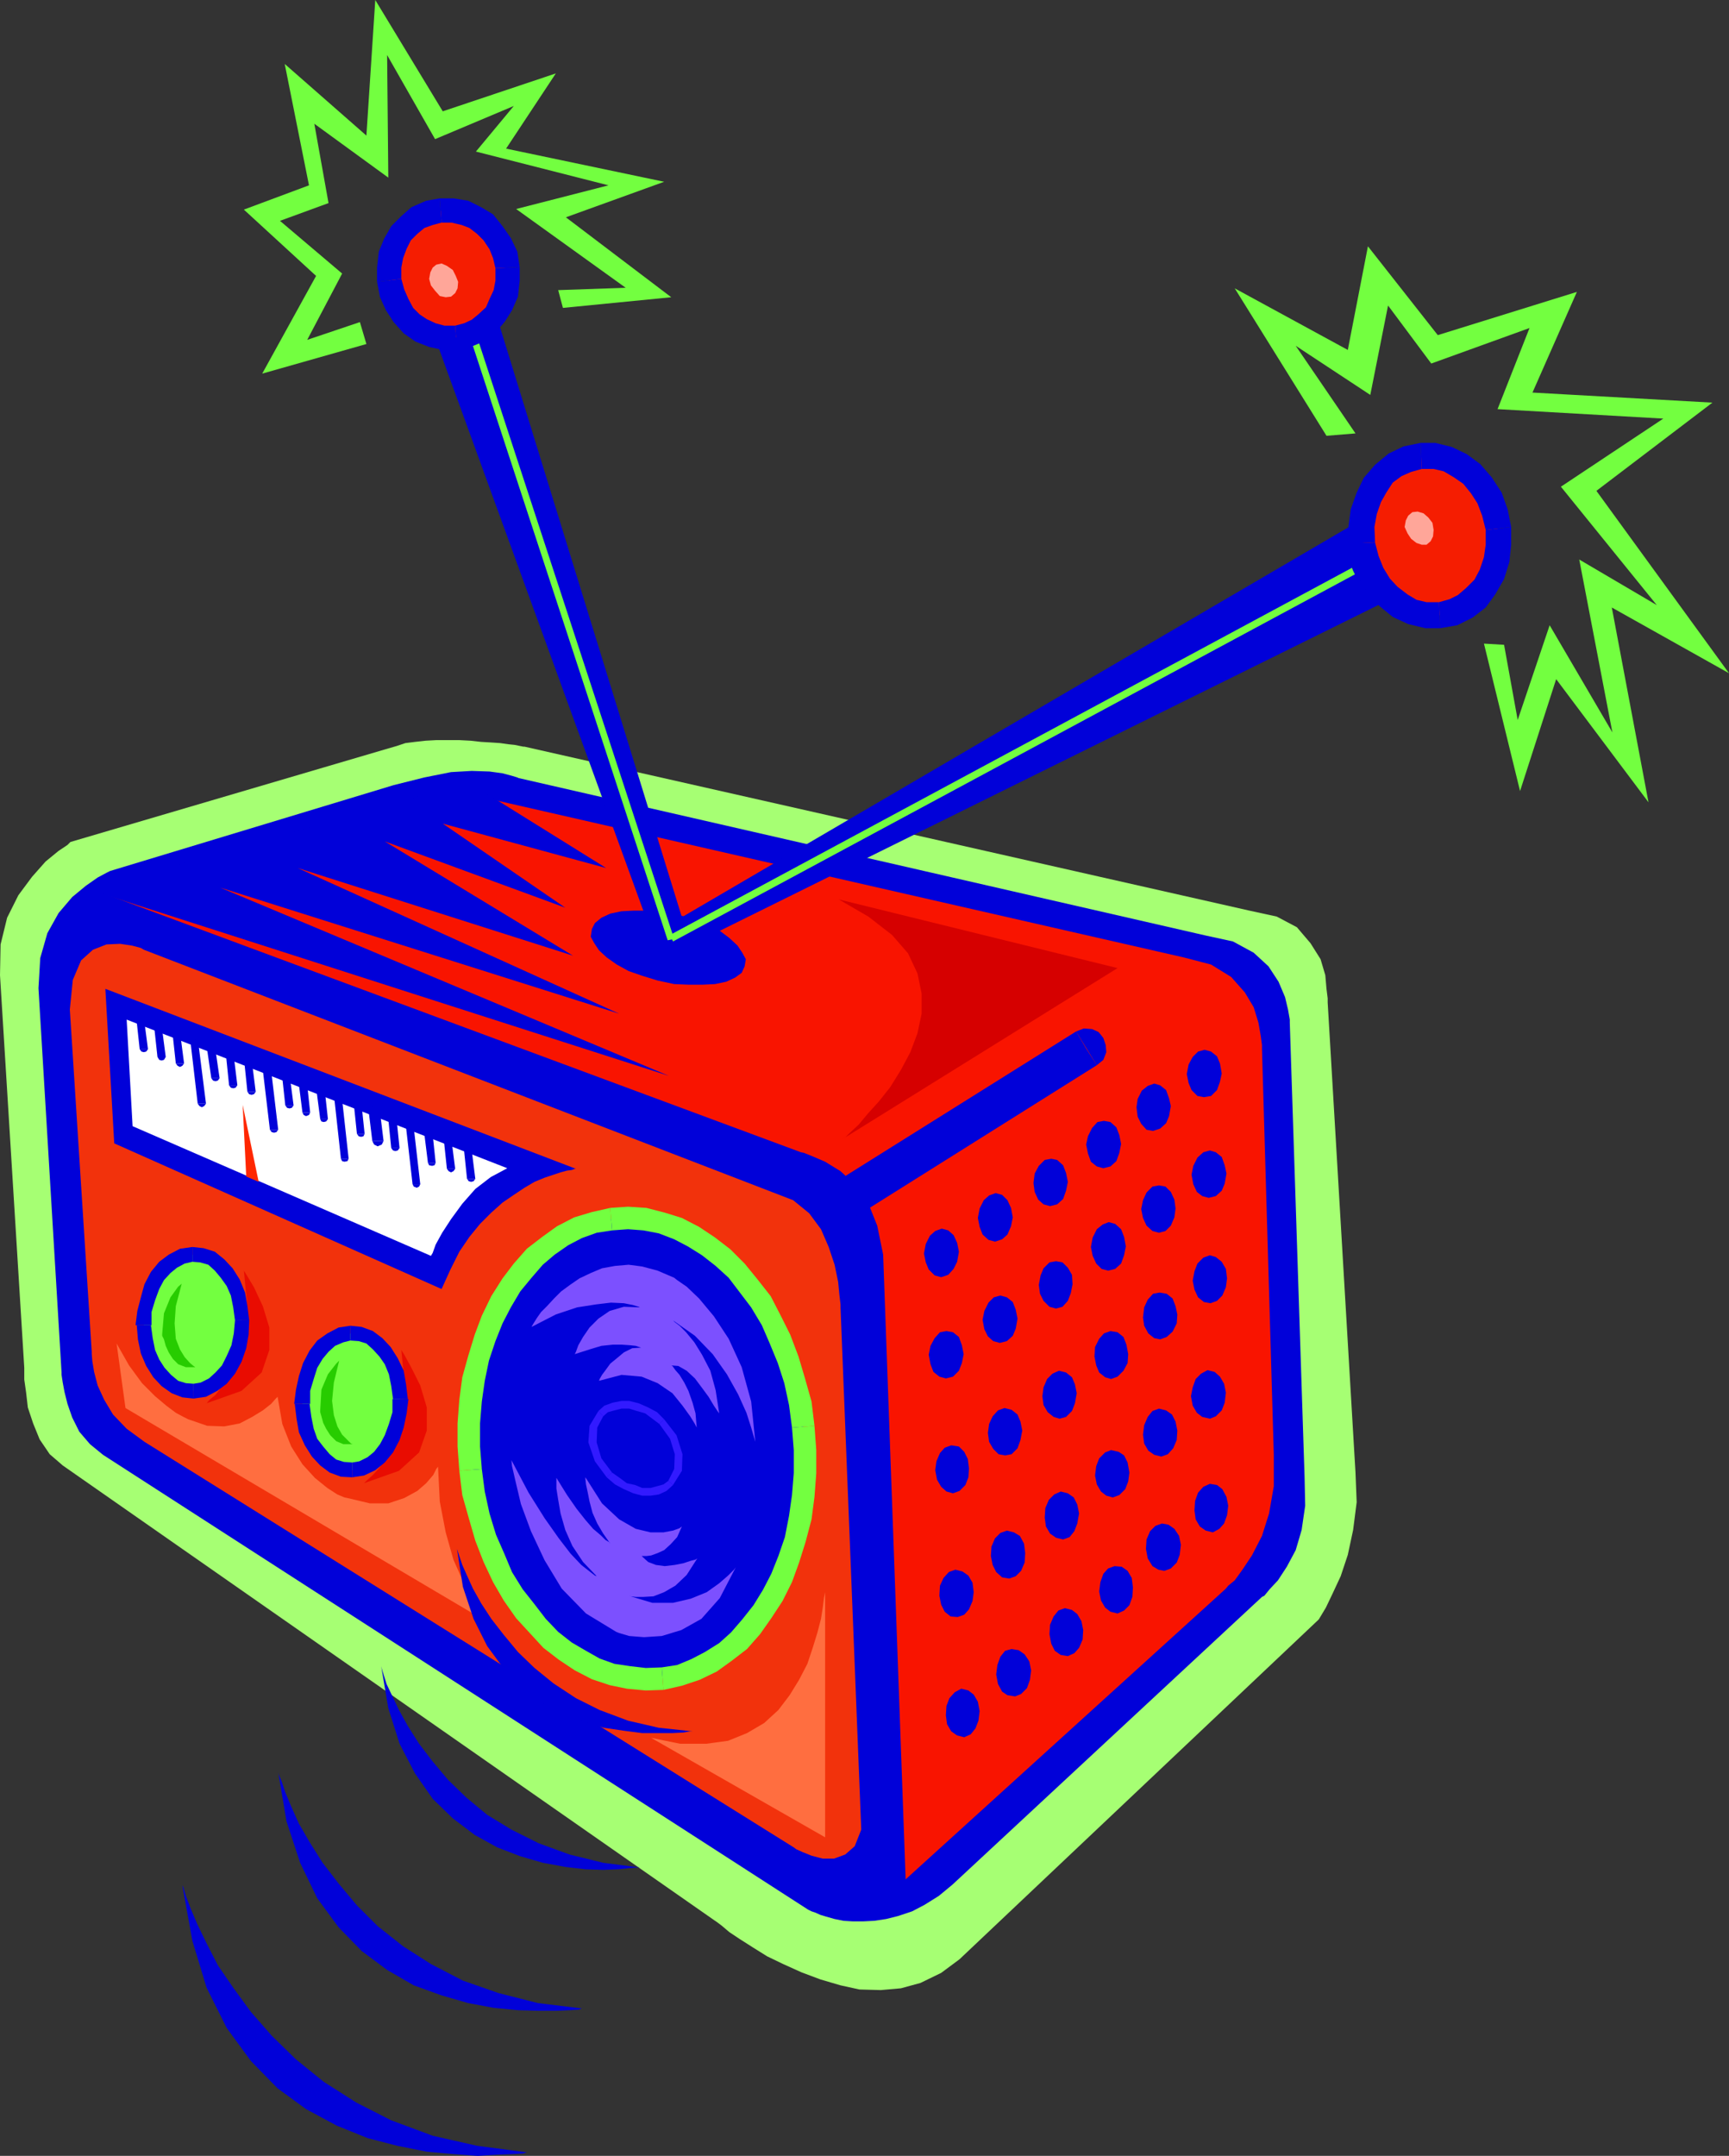 <?xml version="1.0" encoding="UTF-8" standalone="no"?>
<svg
   version="1.0"
   width="124.862mm"
   height="155.668mm"
   id="svg149"
   sodipodi:docname="Radio 07.wmf"
   xmlns:inkscape="http://www.inkscape.org/namespaces/inkscape"
   xmlns:sodipodi="http://sodipodi.sourceforge.net/DTD/sodipodi-0.dtd"
   xmlns="http://www.w3.org/2000/svg"
   xmlns:svg="http://www.w3.org/2000/svg">
  <rect width="100%" height="100%" fill="#333333" stroke="none"/>
  <sodipodi:namedview
     id="namedview149"
     pagecolor="#ffffff"
     bordercolor="#000000"
     borderopacity="0.25"
     inkscape:showpageshadow="2"
     inkscape:pageopacity="0.0"
     inkscape:pagecheckerboard="0"
     inkscape:deskcolor="#d1d1d1"
     inkscape:document-units="mm" />
  <defs
     id="defs1">
    <pattern
       id="WMFhbasepattern"
       patternUnits="userSpaceOnUse"
       width="6"
       height="6"
       x="0"
       y="0" />
  </defs>
  <path
     style="fill:#a6ff73;fill-opacity:1;fill-rule:evenodd;stroke:none"
     d="m 105.984,204.251 -86.758,25.531 -0.808,0.808 -2.423,1.616 -3.554,2.909 -3.716,4.201 -3.716,5.009 -3.07,6.14 -1.777,7.272 L 0,266.141 6.624,373.275 v 0.808 2.424 l 0.485,3.393 0.485,4.201 1.454,4.363 1.777,4.363 2.747,4.04 3.554,3.07 178.039,124.264 0.485,0.323 1.292,0.97 2.1,1.778 2.908,1.939 3.554,2.262 3.877,2.424 4.362,2.101 5.008,2.262 5.17,1.939 5.493,1.616 5.17,1.131 5.816,0.162 5.493,-0.485 5.331,-1.454 5.655,-2.747 5.008,-3.717 98.067,-92.753 0.485,-0.808 1.454,-2.424 1.777,-3.717 2.262,-4.848 1.939,-5.817 1.454,-6.787 0.969,-7.595 -0.323,-8.08 -7.593,-128.303 v -1.131 l -0.323,-2.585 -0.323,-3.717 -1.292,-4.363 -2.747,-4.363 -3.716,-4.363 -5.493,-2.909 -7.432,-1.616 -197.911,-44.761 h -0.323 l -0.808,-0.162 -1.616,-0.323 -1.616,-0.162 -2.262,-0.323 -2.423,-0.162 -2.747,-0.162 -2.908,-0.323 -3.07,-0.162 h -3.07 -3.231 l -2.908,0.162 -2.908,0.323 -2.585,0.323 -2.423,0.808 z"
     id="path1" />
  <path
     style="fill:#0101d9;fill-opacity:1;fill-rule:evenodd;stroke:none"
     d="m 107.438,214.27 -77.387,23.431 -0.969,0.485 -2.423,1.293 -3.231,2.262 -3.716,3.07 -3.716,4.363 -3.07,5.494 -1.939,6.787 -0.485,8.241 6.301,104.873 v 0.646 l 0.323,2.101 0.485,2.585 0.808,3.232 1.292,3.717 1.939,3.878 2.908,3.393 3.554,2.909 192.418,124.102 0.323,0.162 0.646,0.323 0.969,0.323 1.454,0.646 1.616,0.485 2.262,0.646 2.423,0.485 2.585,0.162 h 2.747 l 3.07,-0.162 3.231,-0.485 3.231,-0.808 3.877,-1.293 3.393,-1.778 3.877,-2.424 3.716,-3.07 84.496,-78.533 0.646,-0.323 1.454,-1.778 2.262,-2.424 2.423,-3.717 2.423,-4.525 1.616,-5.494 0.969,-6.625 -0.162,-7.756 -4.039,-124.102 v -0.808 l -0.485,-2.747 -0.808,-3.393 -1.777,-4.201 -2.747,-4.201 -4.039,-3.717 -5.655,-3.07 -7.432,-1.616 -187.572,-42.983 -0.323,-0.162 -1.616,-0.485 -2.423,-0.646 -3.554,-0.485 -4.847,-0.162 -5.655,0.323 -7.27,1.454 z"
     id="path2" />
  <path
     style="fill:#f91400;fill-opacity:1;fill-rule:evenodd;stroke:none"
     d="m 28.758,244.003 189.833,70.454 0.808,0.162 2.423,0.97 3.393,1.454 4.201,2.585 3.877,3.555 3.554,4.848 2.585,6.464 1.616,7.918 6.139,170.479 87.404,-79.341 0.646,-0.808 1.777,-1.454 2.1,-2.909 2.585,-3.878 2.747,-5.333 1.939,-6.14 1.292,-7.433 v -8.564 l -3.231,-110.852 v -0.97 l -0.323,-2.424 -0.646,-3.717 -1.292,-4.201 -2.423,-4.04 -3.716,-4.201 -5.493,-3.393 -7.432,-1.939 -188.218,-42.983 -0.646,-0.323 -1.454,-0.162 -2.585,-0.485 -3.231,-0.485 h -3.877 l -4.201,0.323 -4.362,0.646 -4.524,1.454 z"
     id="path3" />
  <path
     style="fill:#0101d9;fill-opacity:1;fill-rule:evenodd;stroke:none"
     d="M 24.557,242.871 182.563,293.611 60.1,242.225 168.992,276.644 81.265,236.893 l 75.126,23.915 -51.376,-31.187 49.276,18.098 -33.443,-22.946 44.591,12.119 -37.644,-23.431 z"
     id="path4" />
  <path
     style="fill:#f2320c;fill-opacity:1;fill-rule:evenodd;stroke:none"
     d="m 39.259,259.192 -0.808,-0.485 -2.423,-0.646 -3.231,-0.485 -3.716,0.162 -3.716,1.454 -3.231,2.909 -2.262,5.333 -0.808,8.08 5.978,93.4 v 0.646 l 0.162,1.939 0.485,2.909 0.969,3.717 1.777,3.878 2.423,4.04 3.716,3.878 4.847,3.555 177.232,110.69 0.646,0.485 1.777,0.808 2.423,0.97 3.07,0.808 h 3.07 l 3.07,-1.131 2.585,-2.262 1.777,-4.525 -5.655,-142.523 v -0.808 l -0.323,-2.747 -0.323,-3.393 -0.969,-4.686 -1.616,-4.848 -2.1,-4.848 -3.231,-4.363 -4.362,-3.555 z"
     id="path5" />
  <path
     style="fill:#0101d9;fill-opacity:1;fill-rule:evenodd;stroke:none"
     d="m 180.786,458.111 4.685,-0.97 4.362,-1.454 4.201,-2.262 4.039,-2.585 3.716,-3.07 3.231,-3.717 3.07,-4.201 2.908,-4.363 2.423,-4.848 1.939,-5.009 1.777,-5.494 1.292,-5.979 0.808,-5.979 0.485,-6.14 v -6.302 l -0.485,-6.464 -0.808,-6.302 -1.616,-6.14 -1.777,-5.817 -2.1,-5.656 -2.423,-5.009 -2.908,-5.009 -3.231,-4.363 -3.393,-4.201 -3.554,-3.555 -4.039,-3.07 -4.201,-2.585 -4.201,-2.262 -4.362,-1.616 -4.524,-0.97 -4.685,-0.323 -4.685,0.323 -4.524,0.808 -4.362,1.616 -4.201,2.101 -4.039,2.585 -3.716,3.232 -3.231,3.717 -3.07,3.878 -2.908,4.686 -2.423,4.848 -1.939,5.009 -1.777,5.494 -1.292,5.656 -0.808,5.979 -0.485,6.14 v 6.302 l 0.485,6.464 0.808,6.302 1.616,6.14 1.777,5.979 2.1,5.494 2.423,5.333 2.908,4.686 3.231,4.363 3.554,4.201 3.554,3.717 3.877,3.07 4.201,2.747 4.201,2.101 4.362,1.616 4.524,0.808 4.685,0.485 z"
     id="path6" />
  <path
     style="fill:#73ff40;fill-opacity:1;fill-rule:evenodd;stroke:none"
     d="m 216.168,389.596 0.485,6.14 v 6.302 l -0.485,5.979 -0.808,5.656 -1.131,5.817 -1.777,5.171 -1.939,4.848 -2.262,4.363 -2.585,4.201 -3.07,3.878 -3.07,3.555 -3.231,2.909 -3.877,2.424 -3.716,1.939 -3.877,1.616 -4.201,0.646 0.485,6.14 5.008,-1.131 4.847,-1.616 4.685,-2.262 4.039,-2.909 4.201,-3.232 3.554,-4.04 3.07,-4.363 3.07,-4.686 2.585,-5.171 1.939,-5.333 1.777,-5.656 1.616,-6.14 0.808,-6.14 0.485,-6.464 v -6.302 l -0.485,-6.625 z"
     id="path7" />
  <path
     style="fill:#73ff40;fill-opacity:1;fill-rule:evenodd;stroke:none"
     d="m 167.053,335.786 4.362,-0.323 4.201,0.323 4.201,0.808 4.201,1.616 3.716,1.939 3.877,2.424 3.716,2.909 3.554,3.232 3.07,4.04 3.07,4.04 2.908,4.848 2.1,4.848 2.262,5.494 1.777,5.494 1.292,5.979 0.808,6.14 6.139,-0.485 -0.808,-6.625 -1.777,-6.302 -1.777,-5.979 -2.262,-5.979 -2.585,-5.171 -2.747,-5.333 -3.554,-4.525 -3.554,-4.363 -3.877,-3.878 -4.201,-3.232 -4.362,-2.909 -4.685,-2.424 -4.685,-1.454 -5.008,-1.293 -5.008,-0.323 -4.847,0.323 z"
     id="path8" />
  <path
     style="fill:#73ff40;fill-opacity:1;fill-rule:evenodd;stroke:none"
     d="m 131.51,400.908 -0.485,-6.14 v -6.302 l 0.485,-5.979 0.808,-5.656 1.131,-5.494 1.777,-5.333 1.939,-4.848 2.262,-4.363 2.585,-4.363 3.07,-3.717 3.07,-3.555 3.231,-2.747 3.716,-2.585 3.716,-1.939 4.039,-1.454 4.201,-0.646 -0.485,-6.14 -5.008,1.131 -4.847,1.454 -4.685,2.424 -4.039,2.909 -4.201,3.232 -3.554,4.04 -3.07,4.04 -3.07,4.848 -2.585,5.333 -1.939,5.171 -1.777,5.817 -1.616,5.817 -0.808,6.14 -0.485,6.464 v 6.302 l 0.485,6.625 z"
     id="path9" />
  <path
     style="fill:#73ff40;fill-opacity:1;fill-rule:evenodd;stroke:none"
     d="m 180.624,455.041 -4.362,0.162 -4.201,-0.485 -4.362,-0.646 -4.039,-1.454 -3.716,-2.101 -3.877,-2.262 -3.716,-2.909 -3.393,-3.555 -3.231,-4.201 -3.07,-3.878 -2.908,-4.686 -2.1,-5.009 -2.262,-5.171 -1.777,-5.817 -1.292,-5.979 -0.808,-6.14 -6.139,0.485 0.808,6.625 1.777,6.302 1.777,6.14 2.262,5.817 2.585,5.494 2.908,5.009 3.393,4.848 3.716,4.04 3.716,4.04 4.201,3.232 4.362,2.909 4.685,2.424 4.847,1.616 4.685,0.97 5.17,0.485 4.847,-0.162 z"
     id="path10" />
  <path
     style="fill:#0101d9;fill-opacity:1;fill-rule:evenodd;stroke:none"
     d="m 157.198,318.981 h -0.323 l -0.808,0.323 -1.292,0.162 -1.777,0.485 -1.939,0.646 -2.423,0.808 -2.747,1.131 -2.747,1.616 -2.908,1.939 -3.07,2.101 -3.07,2.747 -3.07,3.07 -2.908,3.555 -2.747,4.04 -2.423,4.848 -2.423,5.332 -89.343,-39.751 -2.423,-42.175 z"
     id="path11" />
  <path
     style="fill:#ffffff;fill-opacity:1;fill-rule:evenodd;stroke:none"
     d="m 34.574,278.26 1.616,29.086 81.426,35.388 0.485,-0.808 0.808,-2.262 1.777,-3.232 2.423,-3.717 3.07,-4.201 3.554,-4.04 4.201,-3.232 4.524,-2.424 z"
     id="path12" />
  <path
     style="fill:#0101d9;fill-opacity:1;fill-rule:evenodd;stroke:none"
     d="m 39.421,278.906 -0.485,-0.646 -0.485,-0.485 -0.808,0.485 -0.323,0.646 z"
     id="path13" />
  <path
     style="fill:#0101d9;fill-opacity:1;fill-rule:evenodd;stroke:none"
     d="m 39.259,286.339 h 1.131 l -0.969,-7.433 H 37.32 l 0.808,7.433 z"
     id="path14" />
  <path
     style="fill:#0101d9;fill-opacity:1;fill-rule:evenodd;stroke:none"
     d="m 38.128,286.339 0.485,0.646 0.646,0.162 0.646,-0.162 0.485,-0.646 z"
     id="path15" />
  <path
     style="fill:#0101d9;fill-opacity:1;fill-rule:evenodd;stroke:none"
     d="m 44.268,281.007 -0.323,-0.646 -0.808,-0.323 -0.646,0.323 -0.323,0.646 z"
     id="path16" />
  <path
     style="fill:#0101d9;fill-opacity:1;fill-rule:evenodd;stroke:none"
     d="m 44.106,288.44 h 1.131 l -0.969,-7.433 h -2.1 l 0.808,7.433 z"
     id="path17" />
  <path
     style="fill:#0101d9;fill-opacity:1;fill-rule:evenodd;stroke:none"
     d="m 42.975,288.44 0.485,0.808 0.646,0.162 0.646,-0.162 0.485,-0.808 z"
     id="path18" />
  <path
     style="fill:#0101d9;fill-opacity:1;fill-rule:evenodd;stroke:none"
     d="m 49.276,282.784 -0.323,-0.646 -0.646,-0.485 -0.646,0.485 -0.485,0.646 z"
     id="path19" />
  <path
     style="fill:#0101d9;fill-opacity:1;fill-rule:evenodd;stroke:none"
     d="m 49.114,290.218 h 1.131 l -0.969,-7.433 h -2.1 l 0.808,7.433 z"
     id="path20" />
  <path
     style="fill:#0101d9;fill-opacity:1;fill-rule:evenodd;stroke:none"
     d="m 47.983,290.218 0.485,0.646 0.646,0.323 0.646,-0.323 0.485,-0.646 z"
     id="path21" />
  <path
     style="fill:#0101d9;fill-opacity:1;fill-rule:evenodd;stroke:none"
     d="m 54.123,284.562 -0.323,-0.646 -0.808,-0.485 -0.485,0.485 -0.485,0.646 z"
     id="path22" />
  <path
     style="fill:#0101d9;fill-opacity:1;fill-rule:evenodd;stroke:none"
     d="m 55.092,301.206 h 1.131 l -2.1,-16.644 h -2.1 l 1.939,16.644 z"
     id="path23" />
  <path
     style="fill:#0101d9;fill-opacity:1;fill-rule:evenodd;stroke:none"
     d="m 53.961,301.206 0.485,0.646 0.646,0.323 0.646,-0.323 0.485,-0.646 z"
     id="path24" />
  <path
     style="fill:#0101d9;fill-opacity:1;fill-rule:evenodd;stroke:none"
     d="m 58.808,286.501 -0.485,-0.646 -0.646,-0.323 -0.646,0.323 -0.485,0.646 z"
     id="path25" />
  <path
     style="fill:#0101d9;fill-opacity:1;fill-rule:evenodd;stroke:none"
     d="m 58.808,294.257 h 1.131 l -1.131,-7.756 h -2.262 l 1.131,7.756 z"
     id="path26" />
  <path
     style="fill:#0101d9;fill-opacity:1;fill-rule:evenodd;stroke:none"
     d="m 57.677,294.257 0.485,0.646 0.646,0.162 0.646,-0.162 0.485,-0.646 z"
     id="path27" />
  <path
     style="fill:#0101d9;fill-opacity:1;fill-rule:evenodd;stroke:none"
     d="m 63.816,288.279 -0.323,-0.646 -0.808,-0.485 -0.646,0.485 -0.323,0.646 z"
     id="path28" />
  <path
     style="fill:#0101d9;fill-opacity:1;fill-rule:evenodd;stroke:none"
     d="m 63.655,296.197 h 1.131 l -0.969,-7.918 h -2.1 l 0.808,7.918 z"
     id="path29" />
  <path
     style="fill:#0101d9;fill-opacity:1;fill-rule:evenodd;stroke:none"
     d="m 62.524,296.197 0.485,0.646 0.646,0.162 0.646,-0.162 0.485,-0.646 z"
     id="path30" />
  <path
     style="fill:#0101d9;fill-opacity:1;fill-rule:evenodd;stroke:none"
     d="m 68.825,290.218 -0.323,-0.646 -0.646,-0.323 -0.646,0.323 -0.485,0.646 z"
     id="path31" />
  <path
     style="fill:#0101d9;fill-opacity:1;fill-rule:evenodd;stroke:none"
     d="m 68.663,297.974 h 1.131 l -0.969,-7.756 h -2.1 l 0.808,7.756 z"
     id="path32" />
  <path
     style="fill:#0101d9;fill-opacity:1;fill-rule:evenodd;stroke:none"
     d="m 67.532,297.974 0.485,0.646 0.646,0.162 0.646,-0.162 0.485,-0.646 z"
     id="path33" />
  <path
     style="fill:#0101d9;fill-opacity:1;fill-rule:evenodd;stroke:none"
     d="m 73.995,291.995 -0.485,-0.646 -0.646,-0.485 -0.646,0.485 -0.485,0.646 z"
     id="path34" />
  <path
     style="fill:#0101d9;fill-opacity:1;fill-rule:evenodd;stroke:none"
     d="m 74.802,308.316 h 1.131 l -1.939,-16.321 h -2.262 l 1.939,16.321 z"
     id="path35" />
  <path
     style="fill:#0101d9;fill-opacity:1;fill-rule:evenodd;stroke:none"
     d="m 73.671,308.316 0.485,0.646 0.646,0.162 0.646,-0.162 0.485,-0.646 z"
     id="path36" />
  <path
     style="fill:#0101d9;fill-opacity:1;fill-rule:evenodd;stroke:none"
     d="m 83.85,296.035 -0.485,-0.808 -0.646,-0.323 -0.646,0.323 -0.485,0.808 z"
     id="path37" />
  <path
     style="fill:#0101d9;fill-opacity:1;fill-rule:evenodd;stroke:none"
     d="m 83.527,303.63 h 1.131 l -0.808,-7.595 h -2.262 l 0.969,7.595 z"
     id="path38" />
  <path
     style="fill:#0101d9;fill-opacity:1;fill-rule:evenodd;stroke:none"
     d="m 82.557,303.63 0.323,0.646 0.646,0.323 0.808,-0.323 0.323,-0.646 z"
     id="path39" />
  <path
     style="fill:#0101d9;fill-opacity:1;fill-rule:evenodd;stroke:none"
     d="m 88.697,297.974 -0.485,-0.646 -0.646,-0.485 -0.646,0.485 -0.485,0.646 z"
     id="path40" />
  <path
     style="fill:#0101d9;fill-opacity:1;fill-rule:evenodd;stroke:none"
     d="m 88.373,305.407 h 1.131 l -0.808,-7.433 h -2.262 l 0.969,7.433 z"
     id="path41" />
  <path
     style="fill:#0101d9;fill-opacity:1;fill-rule:evenodd;stroke:none"
     d="m 87.404,305.407 0.323,0.646 0.646,0.162 0.646,-0.162 0.485,-0.646 z"
     id="path42" />
  <path
     style="fill:#0101d9;fill-opacity:1;fill-rule:evenodd;stroke:none"
     d="m 93.382,300.075 -0.323,-0.646 -0.646,-0.323 -0.646,0.323 -0.485,0.646 z"
     id="path43" />
  <path
     style="fill:#0101d9;fill-opacity:1;fill-rule:evenodd;stroke:none"
     d="m 94.028,316.234 h 1.131 l -1.777,-16.159 h -2.1 l 1.777,16.159 z"
     id="path44" />
  <path
     style="fill:#0101d9;fill-opacity:1;fill-rule:evenodd;stroke:none"
     d="m 93.059,316.234 0.323,0.646 0.646,0.162 0.808,-0.162 0.323,-0.646 z"
     id="path45" />
  <path
     style="fill:#0101d9;fill-opacity:1;fill-rule:evenodd;stroke:none"
     d="m 103.722,303.468 -0.323,-1.131 -1.131,-0.485 -1.131,0.485 -0.485,1.131 z"
     id="path46" />
  <path
     style="fill:#0101d9;fill-opacity:1;fill-rule:evenodd;stroke:none"
     d="m 103.075,311.386 h 1.616 l -0.969,-7.918 h -3.07 l 0.969,7.918 z"
     id="path47" />
  <path
     style="fill:#0101d9;fill-opacity:1;fill-rule:evenodd;stroke:none"
     d="m 101.621,311.386 0.485,0.97 0.969,0.485 1.131,-0.485 0.485,-0.97 z"
     id="path48" />
  <path
     style="fill:#0101d9;fill-opacity:1;fill-rule:evenodd;stroke:none"
     d="m 108.245,305.407 -0.485,-0.646 -0.646,-0.485 -0.646,0.485 -0.485,0.646 z"
     id="path49" />
  <path
     style="fill:#0101d9;fill-opacity:1;fill-rule:evenodd;stroke:none"
     d="m 107.922,313.325 h 1.131 l -0.808,-7.918 h -2.262 l 0.808,7.918 z"
     id="path50" />
  <path
     style="fill:#0101d9;fill-opacity:1;fill-rule:evenodd;stroke:none"
     d="m 106.791,313.325 0.485,0.646 0.646,0.162 0.646,-0.162 0.485,-0.646 z"
     id="path51" />
  <path
     style="fill:#0101d9;fill-opacity:1;fill-rule:evenodd;stroke:none"
     d="m 112.931,307.669 -0.323,-0.808 -0.646,-0.323 -0.646,0.323 -0.485,0.808 z"
     id="path52" />
  <path
     style="fill:#0101d9;fill-opacity:1;fill-rule:evenodd;stroke:none"
     d="m 113.738,323.182 h 0.969 l -1.777,-15.513 h -2.1 l 1.777,15.513 z"
     id="path53" />
  <path
     style="fill:#0101d9;fill-opacity:1;fill-rule:evenodd;stroke:none"
     d="m 112.608,323.182 0.323,0.646 0.808,0.323 0.646,-0.323 0.323,-0.646 z"
     id="path54" />
  <path
     style="fill:#0101d9;fill-opacity:1;fill-rule:evenodd;stroke:none"
     d="m 118.101,309.609 -0.485,-0.646 -0.646,-0.485 -0.646,0.485 -0.485,0.646 z"
     id="path55" />
  <path
     style="fill:#0101d9;fill-opacity:1;fill-rule:evenodd;stroke:none"
     d="m 117.939,317.365 h 0.969 l -0.808,-7.756 h -2.262 l 0.969,7.756 z"
     id="path56" />
  <path
     style="fill:#0101d9;fill-opacity:1;fill-rule:evenodd;stroke:none"
     d="m 116.808,317.365 0.323,0.646 0.808,0.162 0.646,-0.162 0.323,-0.646 z"
     id="path57" />
  <path
     style="fill:#0101d9;fill-opacity:1;fill-rule:evenodd;stroke:none"
     d="m 128.764,313.972 -0.323,-0.646 -0.646,-0.485 -0.808,0.485 -0.323,0.646 z"
     id="path58" />
  <path
     style="fill:#0101d9;fill-opacity:1;fill-rule:evenodd;stroke:none"
     d="m 128.602,321.728 h 1.131 l -0.969,-7.756 h -2.1 l 0.808,7.756 z"
     id="path59" />
  <path
     style="fill:#0101d9;fill-opacity:1;fill-rule:evenodd;stroke:none"
     d="m 127.471,321.728 0.485,0.646 0.646,0.162 0.646,-0.162 0.485,-0.646 z"
     id="path60" />
  <path
     style="fill:#0101d9;fill-opacity:1;fill-rule:evenodd;stroke:none"
     d="m 79.165,294.257 -0.323,-0.646 -0.646,-0.485 -0.646,0.485 -0.485,0.646 z"
     id="path61" />
  <path
     style="fill:#0101d9;fill-opacity:1;fill-rule:evenodd;stroke:none"
     d="m 79.003,301.691 h 1.131 l -0.969,-7.433 h -2.1 l 0.808,7.433 z"
     id="path62" />
  <path
     style="fill:#0101d9;fill-opacity:1;fill-rule:evenodd;stroke:none"
     d="m 77.872,301.691 0.485,0.646 0.646,0.162 0.646,-0.162 0.485,-0.646 z"
     id="path63" />
  <path
     style="fill:#0101d9;fill-opacity:1;fill-rule:evenodd;stroke:none"
     d="m 98.713,301.691 -0.485,-0.646 -0.646,-0.485 -0.646,0.485 -0.323,0.646 z"
     id="path64" />
  <path
     style="fill:#0101d9;fill-opacity:1;fill-rule:evenodd;stroke:none"
     d="m 98.552,309.447 h 0.969 l -0.808,-7.756 h -2.1 l 0.808,7.756 z"
     id="path65" />
  <path
     style="fill:#0101d9;fill-opacity:1;fill-rule:evenodd;stroke:none"
     d="m 97.421,309.447 0.485,0.646 0.646,0.162 0.646,-0.162 0.323,-0.646 z"
     id="path66" />
  <path
     style="fill:#0101d9;fill-opacity:1;fill-rule:evenodd;stroke:none"
     d="m 123.271,311.386 -0.323,-0.646 -0.646,-0.485 -0.646,0.485 -0.485,0.646 z"
     id="path67" />
  <path
     style="fill:#0101d9;fill-opacity:1;fill-rule:evenodd;stroke:none"
     d="m 123.109,318.981 h 1.131 l -0.969,-7.595 h -2.1 l 0.808,7.595 z"
     id="path68" />
  <path
     style="fill:#0101d9;fill-opacity:1;fill-rule:evenodd;stroke:none"
     d="m 121.978,318.981 0.485,0.646 0.646,0.323 0.646,-0.323 0.485,-0.646 z"
     id="path69" />
  <path
     style="fill:#0101d9;fill-opacity:1;fill-rule:evenodd;stroke:none"
     d="m 256.881,348.552 1.939,-0.646 1.454,-1.616 0.969,-1.939 0.485,-2.747 -0.485,-2.424 -0.969,-2.101 -1.454,-1.293 -1.777,-0.485 -1.777,0.646 -1.454,1.293 -1.131,2.262 -0.485,2.585 0.485,2.424 0.808,1.939 1.616,1.616 z"
     id="path70" />
  <path
     style="fill:#0101d9;fill-opacity:1;fill-rule:evenodd;stroke:none"
     d="m 271.583,338.857 1.939,-0.646 1.454,-1.293 0.969,-2.262 0.485,-2.424 -0.485,-2.585 -0.969,-2.101 -1.454,-1.454 -1.777,-0.485 -1.777,0.646 -1.454,1.293 -1.131,2.262 -0.485,2.585 0.485,2.424 0.808,2.101 1.616,1.454 z"
     id="path71" />
  <path
     style="fill:#0101d9;fill-opacity:1;fill-rule:evenodd;stroke:none"
     d="m 286.608,329.161 1.939,-0.485 1.616,-1.454 0.808,-2.262 0.485,-2.424 -0.485,-2.424 -0.808,-2.101 -1.616,-1.454 -1.616,-0.323 -1.777,0.323 -1.616,1.616 -1.131,2.101 -0.323,2.585 0.323,2.424 0.969,2.101 1.454,1.293 z"
     id="path72" />
  <path
     style="fill:#0101d9;fill-opacity:1;fill-rule:evenodd;stroke:none"
     d="m 301.148,318.819 1.939,-0.485 1.616,-1.454 0.808,-2.262 0.485,-2.424 -0.485,-2.424 -0.808,-2.101 -1.616,-1.454 -1.777,-0.323 -1.777,0.323 -1.454,1.616 -1.131,2.262 -0.485,2.262 0.485,2.424 0.808,2.262 1.616,1.293 z"
     id="path73" />
  <path
     style="fill:#0101d9;fill-opacity:1;fill-rule:evenodd;stroke:none"
     d="m 314.719,308.639 1.939,-0.646 1.616,-1.454 0.808,-1.939 0.485,-2.747 -0.485,-2.101 -0.808,-2.262 -1.616,-1.293 -1.616,-0.485 -1.777,0.646 -1.616,1.293 -1.131,2.262 -0.323,2.262 0.323,2.585 0.969,1.939 1.454,1.616 z"
     id="path74" />
  <path
     style="fill:#0101d9;fill-opacity:1;fill-rule:evenodd;stroke:none"
     d="m 328.614,299.428 1.939,-0.323 1.616,-1.616 0.808,-2.262 0.485,-2.262 -0.485,-2.747 -0.808,-1.939 -1.616,-1.293 -1.777,-0.485 -1.777,0.485 -1.454,1.454 -1.131,2.101 -0.485,2.585 0.485,2.424 0.808,1.939 1.616,1.616 z"
     id="path75" />
  <path
     style="fill:#0101d9;fill-opacity:1;fill-rule:evenodd;stroke:none"
     d="m 258.173,376.184 1.939,-0.485 1.616,-1.616 0.808,-2.101 0.485,-2.424 -0.485,-2.424 -0.808,-2.262 -1.616,-1.293 -1.777,-0.323 -1.777,0.323 -1.454,1.616 -1.131,2.101 -0.485,2.424 0.485,2.585 0.808,2.101 1.616,1.293 z"
     id="path76" />
  <path
     style="fill:#0101d9;fill-opacity:1;fill-rule:evenodd;stroke:none"
     d="m 272.875,366.489 1.939,-0.485 1.616,-1.454 0.808,-1.939 0.485,-2.747 -0.485,-2.424 -0.808,-2.101 -1.616,-1.293 -1.777,-0.485 -1.777,0.485 -1.454,1.454 -1.131,2.262 -0.485,2.424 0.485,2.585 0.969,1.939 1.454,1.293 z"
     id="path77" />
  <path
     style="fill:#0101d9;fill-opacity:1;fill-rule:evenodd;stroke:none"
     d="m 288.224,357.116 1.777,-0.485 1.454,-1.616 0.808,-2.101 0.485,-2.424 -0.162,-2.585 -1.131,-1.939 -1.454,-1.454 -1.777,-0.323 -1.777,0.323 -1.616,1.616 -0.808,1.939 -0.485,2.585 0.323,2.424 0.969,1.939 1.616,1.616 z"
     id="path78" />
  <path
     style="fill:#0101d9;fill-opacity:1;fill-rule:evenodd;stroke:none"
     d="m 302.441,346.775 1.939,-0.485 1.616,-1.454 0.808,-2.262 0.485,-2.424 -0.485,-2.585 -0.808,-2.101 -1.616,-1.454 -1.777,-0.485 -1.616,0.646 -1.616,1.293 -1.131,2.262 -0.485,2.585 0.485,2.424 0.969,2.101 1.454,1.454 z"
     id="path79" />
  <path
     style="fill:#0101d9;fill-opacity:1;fill-rule:evenodd;stroke:none"
     d="m 316.335,336.433 1.777,-0.485 1.454,-1.454 0.969,-2.262 0.323,-2.424 -0.323,-2.424 -0.969,-2.101 -1.454,-1.454 -1.777,-0.323 -1.777,0.323 -1.616,1.616 -0.969,2.101 -0.485,2.424 0.485,2.424 0.969,2.101 1.616,1.454 z"
     id="path80" />
  <path
     style="fill:#0101d9;fill-opacity:1;fill-rule:evenodd;stroke:none"
     d="m 329.906,326.899 1.939,-0.485 1.616,-1.454 0.808,-1.939 0.485,-2.747 -0.485,-2.262 -0.808,-2.262 -1.616,-1.293 -1.616,-0.485 -1.777,0.485 -1.616,1.454 -1.131,2.262 -0.485,2.424 0.485,2.585 0.969,2.101 1.454,1.131 z"
     id="path81" />
  <path
     style="fill:#0101d9;fill-opacity:1;fill-rule:evenodd;stroke:none"
     d="m 260.112,407.533 1.777,-0.646 1.616,-1.616 0.808,-2.101 0.162,-2.424 -0.323,-2.585 -0.969,-1.939 -1.454,-1.454 -2.1,-0.323 -1.777,0.646 -1.292,1.454 -0.969,2.262 -0.323,2.424 0.485,2.585 1.131,1.939 1.454,1.293 z"
     id="path82" />
  <path
     style="fill:#0101d9;fill-opacity:1;fill-rule:evenodd;stroke:none"
     d="m 274.329,397.191 1.777,-0.323 1.616,-1.616 0.808,-2.262 0.485,-2.585 -0.485,-2.424 -0.808,-1.939 -1.616,-1.293 -1.939,-0.485 -1.777,0.646 -1.454,1.616 -0.969,2.101 -0.323,2.424 0.323,2.424 1.131,1.939 1.454,1.454 z"
     id="path83" />
  <path
     style="fill:#0101d9;fill-opacity:1;fill-rule:evenodd;stroke:none"
     d="m 289.193,387.172 1.777,-0.485 1.616,-1.616 0.808,-2.101 0.485,-2.747 -0.485,-2.424 -0.808,-1.939 -1.616,-1.293 -1.939,-0.485 -1.777,0.808 -1.454,1.454 -0.969,2.262 -0.323,2.424 0.323,2.424 1.131,1.939 1.616,1.293 z"
     id="path84" />
  <path
     style="fill:#0101d9;fill-opacity:1;fill-rule:evenodd;stroke:none"
     d="m 303.249,376.346 1.777,-0.646 1.616,-1.616 1.131,-2.101 0.162,-2.424 -0.485,-2.585 -0.808,-2.101 -1.616,-1.293 -1.939,-0.323 -1.777,0.646 -1.292,1.454 -1.131,2.262 -0.162,2.585 0.485,2.424 0.808,1.939 1.616,1.293 z"
     id="path85" />
  <path
     style="fill:#0101d9;fill-opacity:1;fill-rule:evenodd;stroke:none"
     d="m 316.658,365.519 1.777,-0.646 1.616,-1.454 1.131,-2.262 0.162,-2.424 -0.485,-2.262 -0.808,-2.101 -1.616,-1.293 -1.939,-0.323 -1.777,0.323 -1.454,1.616 -0.969,2.101 -0.323,2.747 0.323,2.262 1.131,2.101 1.616,1.293 z"
     id="path86" />
  <path
     style="fill:#0101d9;fill-opacity:1;fill-rule:evenodd;stroke:none"
     d="m 330.391,355.662 1.777,-0.646 1.454,-1.454 0.969,-2.262 0.323,-2.424 -0.323,-2.585 -1.131,-1.939 -1.616,-1.293 -1.616,-0.485 -1.777,0.646 -1.616,1.616 -0.808,2.101 -0.485,2.585 0.485,2.424 0.969,2.101 1.616,1.293 z"
     id="path87" />
  <path
     style="fill:#0101d9;fill-opacity:1;fill-rule:evenodd;stroke:none"
     d="m 261.405,441.305 1.777,-0.646 1.292,-1.454 0.969,-2.262 0.323,-2.424 -0.323,-2.585 -1.131,-1.939 -1.616,-1.131 -1.939,-0.485 -1.777,0.646 -1.454,1.616 -0.969,2.101 -0.162,2.747 0.485,2.424 0.969,1.939 1.616,1.293 z"
     id="path88" />
  <path
     style="fill:#0101d9;fill-opacity:1;fill-rule:evenodd;stroke:none"
     d="m 275.46,430.802 1.777,-0.646 1.454,-1.454 0.969,-2.262 0.162,-2.585 -0.323,-2.585 -1.131,-2.101 -1.616,-0.97 -1.939,-0.485 -1.777,0.646 -1.454,1.454 -0.969,2.262 -0.162,2.585 0.485,2.424 0.969,1.939 1.616,1.454 z"
     id="path89" />
  <path
     style="fill:#0101d9;fill-opacity:1;fill-rule:evenodd;stroke:none"
     d="m 290.162,420.137 1.777,-0.646 1.292,-1.616 0.808,-2.101 0.485,-2.747 -0.485,-2.424 -0.969,-1.939 -1.616,-1.131 -1.939,-0.485 -1.777,0.808 -1.454,1.454 -0.969,2.262 -0.162,2.585 0.323,2.424 1.131,1.939 1.616,1.131 z"
     id="path90" />
  <path
     style="fill:#0101d9;fill-opacity:1;fill-rule:evenodd;stroke:none"
     d="m 303.733,408.664 1.777,-0.646 1.616,-1.616 0.808,-2.101 0.323,-2.424 -0.485,-2.747 -0.969,-1.939 -1.454,-0.97 -2.1,-0.485 -1.616,0.646 -1.616,1.616 -0.808,2.101 -0.323,2.585 0.485,2.424 1.131,1.939 1.454,1.131 z"
     id="path91" />
  <path
     style="fill:#0101d9;fill-opacity:1;fill-rule:evenodd;stroke:none"
     d="m 316.981,397.514 1.777,-0.646 1.454,-1.616 0.969,-2.262 0.162,-2.585 -0.485,-2.424 -0.969,-1.939 -1.616,-1.131 -1.939,-0.485 -1.777,0.646 -1.292,1.616 -0.969,2.262 -0.323,2.585 0.323,2.424 1.131,1.939 1.616,1.131 z"
     id="path92" />
  <path
     style="fill:#0101d9;fill-opacity:1;fill-rule:evenodd;stroke:none"
     d="m 330.229,387.172 1.616,-0.646 1.616,-1.616 0.808,-2.101 0.323,-2.747 -0.485,-2.424 -1.131,-1.939 -1.454,-1.293 -1.939,-0.485 -1.777,0.97 -1.454,1.454 -0.808,2.262 -0.485,2.424 0.485,2.585 1.131,1.939 1.454,1.131 z"
     id="path93" />
  <path
     style="fill:#0101d9;fill-opacity:1;fill-rule:evenodd;stroke:none"
     d="m 263.182,474.108 1.777,-0.808 1.292,-1.616 0.808,-2.101 0.323,-2.585 -0.485,-2.585 -1.131,-1.939 -1.454,-1.131 -1.939,-0.485 -1.777,0.97 -1.454,1.616 -0.808,2.101 -0.162,2.585 0.323,2.424 1.131,1.939 1.616,1.131 z"
     id="path94" />
  <path
     style="fill:#0101d9;fill-opacity:1;fill-rule:evenodd;stroke:none"
     d="m 277.076,462.959 1.616,-0.646 1.616,-1.616 0.808,-2.262 0.323,-2.585 -0.485,-2.424 -1.292,-1.939 -1.616,-1.131 -1.939,-0.323 -1.777,0.485 -1.292,1.616 -0.808,2.262 -0.323,2.585 0.485,2.585 1.131,2.101 1.454,0.97 z"
     id="path95" />
  <path
     style="fill:#0101d9;fill-opacity:1;fill-rule:evenodd;stroke:none"
     d="m 291.455,451.97 1.777,-0.808 1.292,-1.454 0.969,-2.262 0.162,-2.585 -0.485,-2.424 -1.131,-1.939 -1.454,-1.131 -1.939,-0.485 -1.777,0.646 -1.292,1.616 -0.969,2.262 -0.162,2.585 0.485,2.585 0.969,1.939 1.616,1.131 z"
     id="path96" />
  <path
     style="fill:#0101d9;fill-opacity:1;fill-rule:evenodd;stroke:none"
     d="m 305.026,440.336 1.777,-0.808 1.454,-1.454 0.808,-2.262 0.162,-2.585 -0.323,-2.585 -1.131,-1.939 -1.616,-1.131 -1.939,-0.162 -1.777,0.646 -1.292,1.454 -0.808,2.262 -0.323,2.585 0.485,2.424 1.131,1.939 1.454,1.131 z"
     id="path97" />
  <path
     style="fill:#0101d9;fill-opacity:1;fill-rule:evenodd;stroke:none"
     d="m 317.789,428.701 1.777,-0.646 1.616,-1.616 0.808,-2.101 0.323,-2.747 -0.485,-2.424 -1.292,-1.939 -1.616,-1.131 -1.777,-0.323 -1.777,0.646 -1.454,1.454 -0.969,2.262 -0.162,2.585 0.485,2.585 1.292,2.101 1.616,0.97 z"
     id="path98" />
  <path
     style="fill:#0101d9;fill-opacity:1;fill-rule:evenodd;stroke:none"
     d="m 331.037,418.198 1.777,-0.97 1.292,-1.454 0.808,-2.262 0.323,-2.585 -0.485,-2.424 -1.131,-2.101 -1.454,-1.131 -1.939,-0.323 -1.777,0.808 -1.454,1.616 -0.808,2.262 -0.162,2.585 0.323,2.424 1.131,1.939 1.616,1.131 z"
     id="path99" />
  <path
     style="fill:#0101d9;fill-opacity:1;fill-rule:evenodd;stroke:none"
     d="m 228.446,322.374 -1.777,1.454 -0.808,1.939 0.162,2.101 0.646,1.939 1.292,1.616 1.777,0.808 2.262,0.162 2.262,-0.808 z"
     id="path100" />
  <path
     style="fill:#0101d9;fill-opacity:1;fill-rule:evenodd;stroke:none"
     d="m 296.463,286.178 -2.747,-4.686 -65.27,40.883 5.816,9.211 65.109,-40.883 z"
     id="path101" />
  <path
     style="fill:#0101d9;fill-opacity:1;fill-rule:evenodd;stroke:none"
     d="m 299.371,290.702 1.777,-1.454 0.808,-2.101 -0.162,-1.939 -0.646,-1.939 -1.292,-1.616 -1.777,-0.808 -2.262,-0.162 -2.1,0.808 z"
     id="path102" />
  <path
     style="fill:#d60000;fill-opacity:1;fill-rule:evenodd;stroke:none"
     d="m 228.931,245.457 76.095,18.745 -75.126,46.7 0.808,-0.485 1.292,-1.293 2.423,-2.262 2.423,-2.909 3.07,-3.393 3.07,-3.878 2.908,-4.686 2.585,-4.848 1.939,-5.171 1.131,-5.332 v -5.494 l -1.131,-5.494 -2.585,-5.494 -4.362,-5.009 -6.462,-5.009 z"
     id="path103" />
  <path
     style="fill:#ff6e40;fill-opacity:1;fill-rule:evenodd;stroke:none"
     d="m 177.716,474.27 47.499,27.147 v -67.545 0.646 l -0.323,1.616 -0.323,2.585 -0.485,3.07 -0.969,3.717 -1.292,4.201 -1.454,4.363 -2.262,4.363 -2.585,4.201 -3.07,4.04 -3.877,3.555 -4.685,2.747 -5.17,2.101 -5.978,0.808 h -7.109 z"
     id="path104" />
  <path
     style="fill:#ff6e40;fill-opacity:1;fill-rule:evenodd;stroke:none"
     d="m 31.827,366.65 2.423,17.613 99.198,58.658 -0.646,-0.646 -1.454,-2.262 -2.262,-3.393 -2.747,-5.171 -2.585,-5.817 -2.1,-7.433 -1.616,-8.403 -0.485,-9.534 -0.485,0.646 -0.808,1.616 -1.939,2.262 -2.423,2.101 -3.554,1.939 -4.362,1.454 h -5.008 l -6.139,-1.454 -0.808,-0.162 -1.939,-0.808 -2.747,-1.778 -3.393,-2.747 -3.393,-3.717 -3.07,-4.848 -2.423,-6.14 -1.292,-7.433 -0.485,0.485 -1.292,1.454 -2.262,1.778 -2.908,1.778 -3.393,1.778 -4.201,0.808 -4.685,-0.162 -4.685,-1.616 -0.485,-0.162 -1.292,-0.646 -2.1,-1.131 -2.585,-1.939 -3.07,-2.585 -3.554,-3.555 -3.554,-4.848 z"
     id="path105" />
  <path
     style="fill:#0101d9;fill-opacity:1;fill-rule:evenodd;stroke:none"
     d="m 124.725,422.722 0.162,0.485 0.485,1.454 0.808,2.424 1.292,2.909 1.616,3.555 2.262,4.04 2.747,4.201 3.393,4.363 3.877,4.686 4.524,4.363 5.17,4.201 6.139,4.04 6.462,3.232 7.755,2.909 8.401,1.939 9.209,0.97 h -0.646 l -1.777,0.323 -3.07,0.162 h -3.716 -4.524 l -5.008,-0.646 -5.493,-0.808 -5.655,-1.778 -5.816,-2.262 -5.655,-3.07 -5.17,-3.878 -5.008,-5.171 -4.524,-6.14 -3.716,-7.433 -2.908,-8.726 z"
     id="path106" />
  <path
     style="fill:#0101d9;fill-opacity:1;fill-rule:evenodd;stroke:none"
     d="m 104.045,454.717 0.162,0.646 0.485,1.616 0.808,2.585 1.616,3.393 1.777,3.717 2.423,4.363 3.07,4.848 3.716,4.848 4.201,5.009 5.008,4.848 5.655,4.686 6.624,4.04 7.432,3.717 8.401,3.07 9.209,2.262 10.017,1.293 h -0.646 l -2.262,0.162 -2.908,0.323 -4.201,0.162 -4.847,-0.162 -5.493,-0.646 -6.139,-1.131 -6.139,-1.778 -6.301,-2.424 -6.139,-3.393 -5.978,-4.525 -5.493,-5.332 -4.847,-6.948 -4.201,-8.08 -3.07,-9.695 z"
     id="path107" />
  <path
     style="fill:#0101d9;fill-opacity:1;fill-rule:evenodd;stroke:none"
     d="m 75.933,483.642 0.162,0.646 0.808,1.939 0.969,2.909 1.616,3.878 2.1,4.686 2.908,5.009 3.554,5.656 4.362,5.656 5.008,5.979 5.655,5.656 6.947,5.494 7.593,4.848 8.724,4.525 9.694,3.393 10.825,2.747 11.955,1.454 -0.808,0.323 -2.423,0.162 -3.716,0.162 h -4.847 l -5.655,-0.162 -6.624,-0.646 -6.947,-1.293 -7.27,-2.101 -7.593,-2.747 -7.27,-4.201 -6.947,-5.171 -6.301,-6.464 -5.816,-7.918 -4.685,-9.695 -3.716,-11.311 z"
     id="path108" />
  <path
     style="fill:#0101d9;fill-opacity:1;fill-rule:evenodd;stroke:none"
     d="m 49.761,514.506 0.323,0.646 0.646,2.262 1.292,3.393 1.777,4.201 2.585,5.333 3.07,5.979 4.201,6.14 4.847,6.625 5.655,6.464 6.624,6.464 7.593,6.14 8.886,5.656 9.532,4.848 11.309,4.201 12.117,2.747 13.571,1.778 -0.969,0.323 -2.747,0.162 -4.201,0.162 -5.493,0.323 -6.624,-0.485 -7.27,-0.646 -8.078,-1.616 -8.078,-2.101 -8.401,-3.393 -8.401,-4.525 -7.755,-5.656 -7.27,-7.433 -6.624,-9.049 -5.493,-10.988 -3.877,-12.766 z"
     id="path109" />
  <path
     style="fill:#e90c01;fill-opacity:1;fill-rule:evenodd;stroke:none"
     d="m 55.9,383.133 0.485,-0.162 0.808,-0.97 1.616,-1.293 1.454,-1.939 1.777,-2.262 1.777,-2.424 1.616,-3.07 1.131,-3.07 0.162,-1.454 0.485,-4.363 0.162,-6.787 -0.808,-8.564 0.808,1.293 1.939,3.232 2.423,5.171 1.777,5.817 v 6.14 l -2.1,6.14 -5.493,5.009 z"
     id="path110" />
  <path
     style="fill:#7c50ff;fill-opacity:1;fill-rule:evenodd;stroke:none"
     d="m 145.081,362.126 0.162,-0.323 0.485,-0.808 0.808,-1.293 1.131,-1.616 1.616,-1.616 1.939,-2.101 1.939,-1.939 2.423,-1.778 2.585,-1.778 3.07,-1.454 3.07,-1.293 3.554,-0.646 3.716,-0.323 3.716,0.485 4.201,1.131 4.524,1.939 0.808,0.646 2.585,1.778 3.393,3.232 4.039,4.848 4.039,6.14 3.554,7.756 2.585,9.372 1.131,10.988 -0.323,-1.131 -0.808,-2.747 -1.292,-4.04 -2.262,-5.009 -3.07,-5.494 -3.877,-5.494 -4.847,-5.009 -5.978,-4.201 0.485,0.485 1.292,0.97 1.777,1.778 2.262,2.747 2.1,3.393 2.262,4.363 1.454,5.333 0.969,6.302 -0.485,-0.646 -0.969,-1.454 -1.454,-2.424 -1.777,-2.424 -1.939,-2.585 -2.262,-2.101 -2.262,-1.293 -1.939,-0.162 0.323,0.162 0.808,1.131 1.131,1.293 1.292,2.101 1.131,2.262 1.131,3.232 0.808,2.909 0.323,3.878 -0.485,-0.97 -1.292,-2.101 -2.1,-2.909 -2.747,-3.393 -4.039,-2.747 -4.362,-1.778 -5.493,-0.485 -6.139,1.616 0.162,-0.485 0.646,-1.131 0.969,-1.293 1.292,-1.778 1.777,-1.454 1.939,-1.616 2.262,-1.131 2.423,-0.162 -0.485,-0.162 -0.969,-0.323 -1.454,-0.162 -2.262,-0.162 h -2.585 l -3.07,0.323 -3.231,0.97 -4.039,1.293 0.323,-0.646 0.646,-1.778 1.292,-2.262 1.777,-2.585 2.423,-2.424 3.07,-2.101 3.877,-1.131 4.362,0.162 -0.323,-0.162 -1.616,-0.485 -2.423,-0.485 -3.554,-0.162 -4.039,0.485 -5.17,0.808 -5.816,1.939 z"
     id="path111" />
  <path
     style="fill:#7c50ff;fill-opacity:1;fill-rule:evenodd;stroke:none"
     d="m 139.588,398.484 0.162,1.616 0.969,4.201 1.454,6.14 2.747,7.433 3.716,7.918 4.685,7.756 6.624,6.787 8.24,5.009 0.808,0.323 2.747,0.808 4.039,0.323 4.847,-0.323 5.331,-1.616 5.493,-3.07 5.008,-5.656 4.362,-8.403 -0.485,0.646 -1.616,1.616 -2.423,2.101 -3.393,2.424 -4.362,1.778 -4.847,1.131 h -5.655 l -6.462,-1.939 0.485,0.162 1.454,0.162 h 2.1 l 2.747,-0.162 2.908,-1.131 3.07,-1.778 3.07,-2.909 2.908,-4.525 -0.485,0.323 -1.292,0.323 -1.939,0.646 -2.423,0.485 -2.747,0.323 -2.423,-0.323 -2.1,-0.808 -1.777,-1.616 h 0.485 0.808 l 1.292,-0.162 1.777,-0.646 1.777,-0.808 1.777,-1.616 1.777,-1.939 1.292,-2.909 -0.646,0.485 -1.777,0.646 -2.585,0.485 h -3.554 l -4.039,-0.97 -4.524,-2.585 -4.685,-4.363 -4.524,-7.11 v 0.485 l 0.162,1.454 0.485,2.262 0.485,2.424 0.808,3.07 1.292,2.909 1.616,2.747 1.939,2.747 -0.162,-0.323 -1.131,-0.646 -1.292,-1.293 -2.1,-1.778 -2.1,-2.424 -2.423,-3.07 -2.585,-3.717 -2.908,-4.686 v 0.808 2.101 l 0.485,3.07 0.646,3.717 1.292,4.525 1.939,4.363 2.908,4.363 3.716,3.878 -0.485,-0.162 -1.454,-1.131 -2.262,-1.778 -2.908,-3.07 -3.231,-4.201 -3.877,-5.494 -4.362,-6.948 z"
     id="path112" />
  <path
     style="fill:#0101d9;fill-opacity:1;fill-rule:evenodd;stroke:none"
     d="m 180.463,261.939 -65.109,-179.043 17.61,-5.009 53.153,172.418 192.58,-112.629 7.916,22.3 z"
     id="path113" />
  <path
     style="fill:#f51d01;fill-opacity:1;fill-rule:evenodd;stroke:none"
     d="m 392.915,167.893 3.716,-0.808 3.393,-1.616 2.747,-2.424 2.423,-2.909 1.939,-3.393 1.454,-4.04 0.323,-4.04 v -4.525 l -0.808,-4.363 -1.616,-3.878 -2.1,-3.555 -2.585,-3.07 -3.231,-2.101 -3.393,-1.778 -3.554,-0.97 h -3.716 l -3.716,0.97 -3.393,1.454 -3.07,2.424 -2.423,3.07 -1.777,3.232 -1.292,4.04 -0.646,4.201 0.162,4.363 0.969,4.363 1.616,3.878 2.1,3.555 2.585,2.909 3.231,2.424 3.231,1.778 3.716,0.808 z"
     id="path114" />
  <path
     style="fill:#0101d9;fill-opacity:1;fill-rule:evenodd;stroke:none"
     d="m 405.516,144.624 v -0.162 4.201 l -0.485,3.393 -1.131,3.393 -1.454,2.747 -2.262,2.262 -2.262,1.939 -2.262,1.131 -2.908,0.808 0.323,7.11 4.685,-0.808 4.201,-2.101 3.554,-2.747 2.585,-3.555 2.423,-4.201 1.454,-4.686 0.485,-4.686 v -4.686 -0.162 z"
     id="path115" />
  <path
     style="fill:#0101d9;fill-opacity:1;fill-rule:evenodd;stroke:none"
     d="m 388.068,127.98 h 3.231 l 2.747,0.646 2.747,1.616 2.585,1.778 2.1,2.585 1.777,2.747 1.292,3.393 0.969,3.878 6.947,-0.808 -0.969,-4.848 -1.616,-4.525 -2.747,-4.201 -3.07,-3.555 -3.716,-2.747 -4.039,-1.939 -4.524,-1.131 h -4.039 z"
     id="path116" />
  <path
     style="fill:#0101d9;fill-opacity:1;fill-rule:evenodd;stroke:none"
     d="m 375.305,148.017 v -0.323 l -0.162,-3.878 0.646,-3.555 1.131,-3.232 1.454,-2.585 1.777,-2.747 2.423,-1.778 2.585,-1.131 2.908,-0.808 -0.323,-7.11 -4.685,0.97 -4.039,1.939 -3.716,3.07 -3.07,3.555 -1.939,4.04 -1.616,4.525 -0.646,4.848 0.323,4.848 v -0.323 z"
     id="path117" />
  <path
     style="fill:#0101d9;fill-opacity:1;fill-rule:evenodd;stroke:none"
     d="m 392.753,164.338 h -3.393 l -2.747,-0.646 -2.423,-1.454 -2.747,-2.101 -2.1,-2.262 -1.777,-2.909 -1.292,-3.232 -0.969,-3.717 -6.947,0.323 0.808,5.009 1.777,4.686 2.585,4.201 3.07,3.232 3.554,2.909 4.201,1.939 4.685,1.131 h 4.039 z"
     id="path118" />
  <path
     style="fill:#0101d9;fill-opacity:1;fill-rule:evenodd;stroke:none"
     d="m 179.494,267.595 4.524,0.97 3.877,0.162 h 3.877 l 3.393,-0.162 3.07,-0.646 2.423,-1.131 1.777,-1.293 0.808,-1.778 0.323,-1.939 -0.969,-1.778 -1.292,-1.939 -2.262,-2.101 -2.585,-1.939 -3.393,-1.778 -3.554,-1.293 -4.362,-1.293 -4.362,-0.97 -3.877,-0.162 h -4.039 l -3.231,0.162 -3.07,0.646 -2.423,1.131 -1.777,1.454 -0.808,1.616 -0.323,2.101 0.969,1.778 1.292,1.939 2.1,1.939 2.747,1.939 3.231,1.778 3.716,1.293 z"
     id="path119" />
  <path
     style="fill:#73ff40;fill-opacity:1;fill-rule:evenodd;stroke:none"
     d="m 183.048,256.445 0.969,-0.162 -54.123,-165.308 -1.777,0.485 54.123,165.146 z"
     id="path120" />
  <path
     style="fill:#73ff40;fill-opacity:1;fill-rule:evenodd;stroke:none"
     d="m 369.327,155.774 -0.323,-0.808 -186.117,100.186 0.808,1.778 186.117,-100.186 z"
     id="path121" />
  <path
     style="fill:#ffa699;fill-opacity:1;fill-rule:evenodd;stroke:none"
     d="m 388.068,148.664 h 1.292 l 1.131,-0.97 0.646,-1.293 0.162,-1.778 -0.323,-1.939 -1.131,-1.454 -1.292,-1.131 -1.616,-0.485 -1.454,0.162 -1.131,0.97 -0.646,1.293 -0.323,1.778 0.808,1.778 0.969,1.454 1.454,1.131 z"
     id="path122" />
  <path
     style="fill:#73ff40;fill-opacity:1;fill-rule:evenodd;stroke:none"
     d="M 100.006,93.884 71.571,101.964 86.273,75.301 66.563,57.203 84.334,50.578 77.711,17.452 100.006,37.004 102.429,0 l 18.418,30.379 30.858,-10.342 -13.571,20.522 43.137,9.049 -26.819,9.695 28.758,21.815 -29.566,2.909 -1.292,-4.848 18.418,-0.646 -29.889,-21.492 25.203,-6.464 -36.19,-9.211 10.34,-12.443 -21.488,9.049 -13.086,-22.946 0.323,33.449 -20.195,-14.705 3.877,21.653 -13.248,4.848 16.964,14.382 -9.532,18.098 14.379,-4.848 z"
     id="path123" />
  <path
     style="fill:#73ff40;fill-opacity:1;fill-rule:evenodd;stroke:none"
     d="m 362.057,118.931 -25.042,-40.236 30.858,16.805 5.493,-28.278 19.064,24.239 37.967,-11.796 -12.117,27.47 49.114,2.747 -31.666,24.077 36.19,49.77 -31.989,-17.937 10.017,53.163 -25.203,-33.611 -9.855,30.541 -9.855,-40.236 5.493,0.323 3.716,20.522 8.724,-25.855 17.125,29.248 -9.047,-47.185 21.164,12.443 -26.173,-32.318 27.95,-18.583 -45.237,-2.585 8.724,-22.138 -26.819,9.695 -11.794,-15.836 -4.847,24.4 -20.357,-13.412 16.318,23.915 z"
     id="path124" />
  <path
     style="fill:#ff2700;fill-opacity:1;fill-rule:evenodd;stroke:none"
     d="m 67.209,321.082 3.393,1.454 -4.362,-21.007 z"
     id="path125" />
  <path
     style="fill:#f51d01;fill-opacity:1;fill-rule:evenodd;stroke:none"
     d="m 124.401,92.107 3.07,-0.646 3.07,-1.293 2.423,-1.939 2.262,-2.424 1.454,-2.747 1.454,-3.07 0.323,-3.393 v -3.555 l -0.646,-3.555 -1.292,-3.07 -1.939,-2.747 -2.262,-2.424 -2.585,-1.778 -2.908,-1.293 -3.231,-0.646 h -3.393 l -3.07,0.646 -3.07,1.293 -2.423,1.939 -2.1,2.262 -1.616,2.747 -1.292,3.07 -0.485,3.555 v 3.555 l 0.969,3.393 1.292,3.07 1.777,2.909 2.1,2.424 2.747,1.778 3.07,1.293 3.07,0.646 z"
     id="path126" />
  <path
     style="fill:#0101d9;fill-opacity:1;fill-rule:evenodd;stroke:none"
     d="m 135.226,73.201 v 3.393 l -0.485,2.585 -1.131,2.424 -0.969,2.262 -2.1,1.939 -1.777,1.454 -2.1,0.97 -2.423,0.646 0.485,6.625 3.716,-0.808 3.877,-1.616 3.07,-2.424 2.423,-2.909 1.939,-3.07 1.616,-3.717 0.485,-4.363 v -3.717 z"
     id="path127" />
  <path
     style="fill:#0101d9;fill-opacity:1;fill-rule:evenodd;stroke:none"
     d="m 120.524,60.758 h 2.747 l 2.747,0.646 2.1,0.808 2.1,1.616 1.777,1.778 1.616,2.424 0.969,2.424 0.646,2.747 6.624,-0.323 -0.646,-4.201 -1.777,-3.717 -2.262,-3.232 -2.585,-3.232 -3.231,-1.939 -3.554,-1.778 -4.039,-0.646 h -3.716 z"
     id="path128" />
  <path
     style="fill:#0101d9;fill-opacity:1;fill-rule:evenodd;stroke:none"
     d="m 109.538,76.109 v 0.162 -3.232 l 0.485,-2.585 0.969,-2.585 1.131,-2.262 1.777,-1.778 1.939,-1.616 2.262,-0.808 2.423,-0.646 -0.485,-6.625 -3.716,0.646 -4.039,1.778 -2.747,2.424 -2.747,2.747 -1.939,3.393 -1.454,3.555 -0.485,4.363 v 3.717 0.162 z"
     id="path129" />
  <path
     style="fill:#0101d9;fill-opacity:1;fill-rule:evenodd;stroke:none"
     d="m 124.24,88.875 h -2.908 l -2.423,-0.646 -2.423,-1.131 -1.939,-1.293 -1.777,-1.778 -1.292,-2.424 -1.131,-2.585 -0.808,-2.909 -6.624,0.808 0.808,4.201 1.616,3.555 2.1,3.232 2.747,3.07 3.231,2.262 3.716,1.454 3.716,0.808 h 3.877 z"
     id="path130" />
  <path
     style="fill:#ffa699;fill-opacity:1;fill-rule:evenodd;stroke:none"
     d="m 121.655,81.119 1.454,-0.162 1.131,-0.97 0.646,-1.293 0.162,-1.778 -0.646,-1.616 -0.808,-1.616 -1.616,-1.131 -1.454,-0.646 -1.454,0.323 -0.969,0.808 -0.646,1.293 -0.323,1.778 0.485,1.778 1.131,1.454 1.292,1.454 z"
     id="path131" />
  <path
     style="fill:#73ff40;fill-opacity:1;fill-rule:evenodd;stroke:none"
     d="m 52.83,379.578 2.747,-0.323 2.585,-1.454 2.1,-1.616 2.1,-2.424 1.454,-2.909 1.454,-3.232 0.646,-3.555 0.162,-3.717 -0.485,-3.717 -0.646,-3.555 -1.292,-3.07 -1.777,-2.585 -1.939,-2.262 -2.262,-1.778 -2.585,-0.808 -2.585,-0.162 -2.747,0.323 -2.585,1.454 -2.262,1.778 -1.939,2.262 -1.616,2.909 -0.969,3.232 -0.969,3.555 -0.162,3.717 0.323,3.717 0.808,3.555 1.292,3.07 1.777,2.585 1.939,2.262 2.423,1.778 2.423,0.808 z"
     id="path132" />
  <path
     style="fill:#0101d9;fill-opacity:1;fill-rule:evenodd;stroke:none"
     d="m 64.139,360.348 -0.323,3.555 -0.646,3.232 -1.292,2.909 -1.292,2.585 -1.777,1.939 -1.777,1.616 -2.262,1.131 -1.939,0.323 v 4.04 l 3.393,-0.485 3.07,-1.616 2.585,-1.939 2.262,-2.747 1.777,-3.232 1.292,-3.717 0.646,-3.717 0.162,-3.878 z"
     id="path133" />
  <path
     style="fill:#0101d9;fill-opacity:1;fill-rule:evenodd;stroke:none"
     d="m 52.507,344.351 2.1,0.162 2.262,0.646 1.777,1.616 1.616,1.939 1.616,2.262 1.131,2.585 0.646,3.232 0.485,3.555 h 3.877 l -0.485,-3.878 -0.646,-3.717 -1.454,-3.555 -1.939,-3.07 -2.262,-2.424 -2.585,-2.101 -3.07,-0.97 -3.07,-0.323 z"
     id="path134" />
  <path
     style="fill:#0101d9;fill-opacity:1;fill-rule:evenodd;stroke:none"
     d="m 41.198,361.641 h 0.162 v -3.555 l 0.969,-3.232 1.131,-3.07 1.292,-2.424 1.777,-1.939 1.777,-1.454 2.1,-1.131 2.1,-0.485 v -4.04 l -3.393,0.485 -3.07,1.616 -2.585,1.939 -2.262,2.747 -1.777,3.393 -0.969,3.555 -0.969,3.717 -0.485,3.878 h 0.323 z"
     id="path135" />
  <path
     style="fill:#0101d9;fill-opacity:1;fill-rule:evenodd;stroke:none"
     d="m 52.83,377.638 -2.1,-0.162 -2.1,-0.646 -1.939,-1.616 -1.777,-1.939 -1.454,-2.262 -1.131,-2.585 -0.646,-3.232 -0.485,-3.555 H 37.32 l 0.323,3.878 0.808,3.878 1.454,3.393 1.939,3.07 2.262,2.424 2.747,1.939 2.908,1.131 3.07,0.323 z"
     id="path136" />
  <path
     style="fill:#27cc00;fill-opacity:1;fill-rule:evenodd;stroke:none"
     d="m 49.599,350.33 -0.969,0.808 -2.1,2.909 -1.777,4.363 -0.485,5.656 v 0.485 l 0.485,0.97 0.485,1.778 0.808,1.778 1.131,1.778 1.454,1.454 2.1,0.808 H 53.315 l -0.485,-0.323 -0.969,-0.808 -1.454,-1.616 -1.292,-2.101 -1.131,-2.909 -0.323,-4.201 0.323,-4.686 z"
     id="path137" />
  <path
     style="fill:#e90c01;fill-opacity:1;fill-rule:evenodd;stroke:none"
     d="m 98.875,404.947 0.485,-0.162 0.969,-0.97 1.454,-1.293 1.616,-1.778 1.616,-2.262 1.777,-2.585 1.616,-2.909 1.131,-3.07 0.162,-1.454 0.485,-4.686 0.162,-6.787 -0.808,-8.564 0.808,1.293 1.939,3.555 2.423,4.848 1.777,5.979 v 6.302 l -2.1,5.979 -5.493,5.009 z"
     id="path138" />
  <path
     style="fill:#73ff40;fill-opacity:1;fill-rule:evenodd;stroke:none"
     d="m 96.128,401.231 2.585,-0.485 2.585,-1.293 2.262,-1.778 1.939,-2.424 1.616,-2.909 1.131,-3.232 0.808,-3.555 0.162,-3.717 -0.323,-3.717 -0.646,-3.555 -1.454,-3.07 -1.777,-2.585 -1.939,-2.262 -2.1,-1.778 -2.747,-0.808 -2.585,-0.162 -2.585,0.323 -2.747,1.293 -2.1,1.778 -1.939,2.424 -1.616,2.909 -1.131,3.232 -0.808,3.555 -0.162,3.717 0.323,3.717 0.646,3.555 1.454,3.07 1.616,2.747 2.1,2.101 2.1,1.778 2.585,0.808 z"
     id="path139" />
  <path
     style="fill:#0101d9;fill-opacity:1;fill-rule:evenodd;stroke:none"
     d="m 107.276,381.84 h -0.162 v 3.555 l -0.969,3.232 -1.131,3.07 -1.292,2.424 -1.616,2.101 -1.777,1.454 -2.262,1.131 -1.939,0.323 v 4.04 l 3.231,-0.485 3.07,-1.454 2.585,-2.101 2.262,-2.747 1.777,-3.393 1.131,-3.393 0.808,-3.878 0.485,-3.878 h -0.162 z"
     id="path140" />
  <path
     style="fill:#0101d9;fill-opacity:1;fill-rule:evenodd;stroke:none"
     d="m 95.644,365.842 2.262,0.162 2.1,0.646 1.777,1.616 1.777,1.939 1.454,2.101 1.131,2.747 0.646,3.232 0.485,3.555 h 4.039 l -0.485,-4.04 -0.646,-3.717 -1.616,-3.393 -1.939,-3.07 -2.262,-2.424 -2.585,-1.939 -3.07,-1.131 -3.07,-0.323 z"
     id="path141" />
  <path
     style="fill:#0101d9;fill-opacity:1;fill-rule:evenodd;stroke:none"
     d="m 84.496,383.133 h 0.162 v -3.555 l 0.969,-3.232 0.969,-3.07 1.454,-2.424 1.616,-1.939 1.777,-1.616 2.262,-0.97 1.939,-0.485 v -4.04 l -3.231,0.485 -3.07,1.616 -2.747,1.939 -2.1,2.747 -1.777,3.393 -1.131,3.555 -0.808,3.717 -0.485,3.878 h 0.162 z"
     id="path142" />
  <path
     style="fill:#0101d9;fill-opacity:1;fill-rule:evenodd;stroke:none"
     d="m 96.128,399.13 -2.262,-0.162 -2.1,-0.646 -1.777,-1.454 -1.777,-2.101 -1.616,-2.101 -0.969,-2.747 -0.646,-3.232 -0.485,-3.555 h -4.039 l 0.485,4.04 0.646,3.717 1.616,3.555 1.939,3.07 2.262,2.424 2.585,1.939 3.07,1.131 3.07,0.162 z"
     id="path143" />
  <path
     style="fill:#27cc00;fill-opacity:1;fill-rule:evenodd;stroke:none"
     d="m 92.574,371.336 -0.808,0.808 -2.262,2.909 -1.777,4.201 -0.323,5.656 v 0.485 l 0.323,1.131 0.485,1.778 0.808,1.616 1.131,1.778 1.616,1.616 1.939,0.808 h 2.585 l -0.485,-0.162 -0.969,-0.97 -1.454,-1.454 -1.292,-2.262 -0.969,-3.07 -0.485,-3.878 0.485,-5.009 z"
     id="path144" />
  <path
     style="fill:#0101d9;fill-opacity:1;fill-rule:evenodd;stroke:none"
     d="m 166.407,402.523 2.1,1.778 2.262,1.293 2.423,0.808 2.1,0.646 h 2.262 l 1.939,-0.323 1.939,-0.646 1.616,-1.293 1.939,-3.555 0.162,-4.363 -1.454,-4.686 -3.07,-4.201 -1.939,-1.778 -2.262,-1.293 -2.423,-0.808 -2.262,-0.646 h -2.1 l -2.262,0.323 -1.939,0.646 -1.454,1.293 -2.1,3.555 -0.162,4.363 1.616,4.686 z"
     id="path145" />
  <path
     style="fill:#321aff;fill-opacity:1;fill-rule:evenodd;stroke:none"
     d="m 182.402,404.139 -1.292,0.97 -1.777,0.485 -1.777,0.485 h -2.262 l -1.939,-0.808 -2.262,-0.485 -1.939,-1.454 -2.1,-1.454 -1.454,1.293 2.262,1.939 2.423,1.293 2.585,1.131 2.423,0.646 h 2.262 l 2.262,-0.323 2.1,-0.97 1.777,-1.616 z"
     id="path146" />
  <path
     style="fill:#321aff;fill-opacity:1;fill-rule:evenodd;stroke:none"
     d="m 179.978,388.627 2.908,4.04 1.292,4.201 -0.162,4.04 -1.616,3.232 1.292,1.131 2.423,-3.878 0.162,-4.525 -1.616,-5.171 -3.393,-4.363 z"
     id="path147" />
  <path
     style="fill:#321aff;fill-opacity:1;fill-rule:evenodd;stroke:none"
     d="m 164.63,386.526 1.292,-1.131 1.777,-0.485 1.939,-0.485 h 2.1 l 2.1,0.646 2.262,0.646 1.939,1.454 1.939,1.454 1.292,-1.293 -1.939,-1.939 -2.423,-1.293 -2.585,-1.131 -2.585,-0.646 h -2.1 l -2.423,0.485 -2.262,0.808 -1.616,1.454 z"
     id="path148" />
  <path
     style="fill:#321aff;fill-opacity:1;fill-rule:evenodd;stroke:none"
     d="m 167.053,401.877 -2.908,-3.878 -1.292,-4.363 0.162,-4.04 1.616,-3.07 -1.292,-1.454 -2.423,4.04 -0.323,4.525 1.777,5.171 3.231,4.363 z"
     id="path149" />
</svg>
